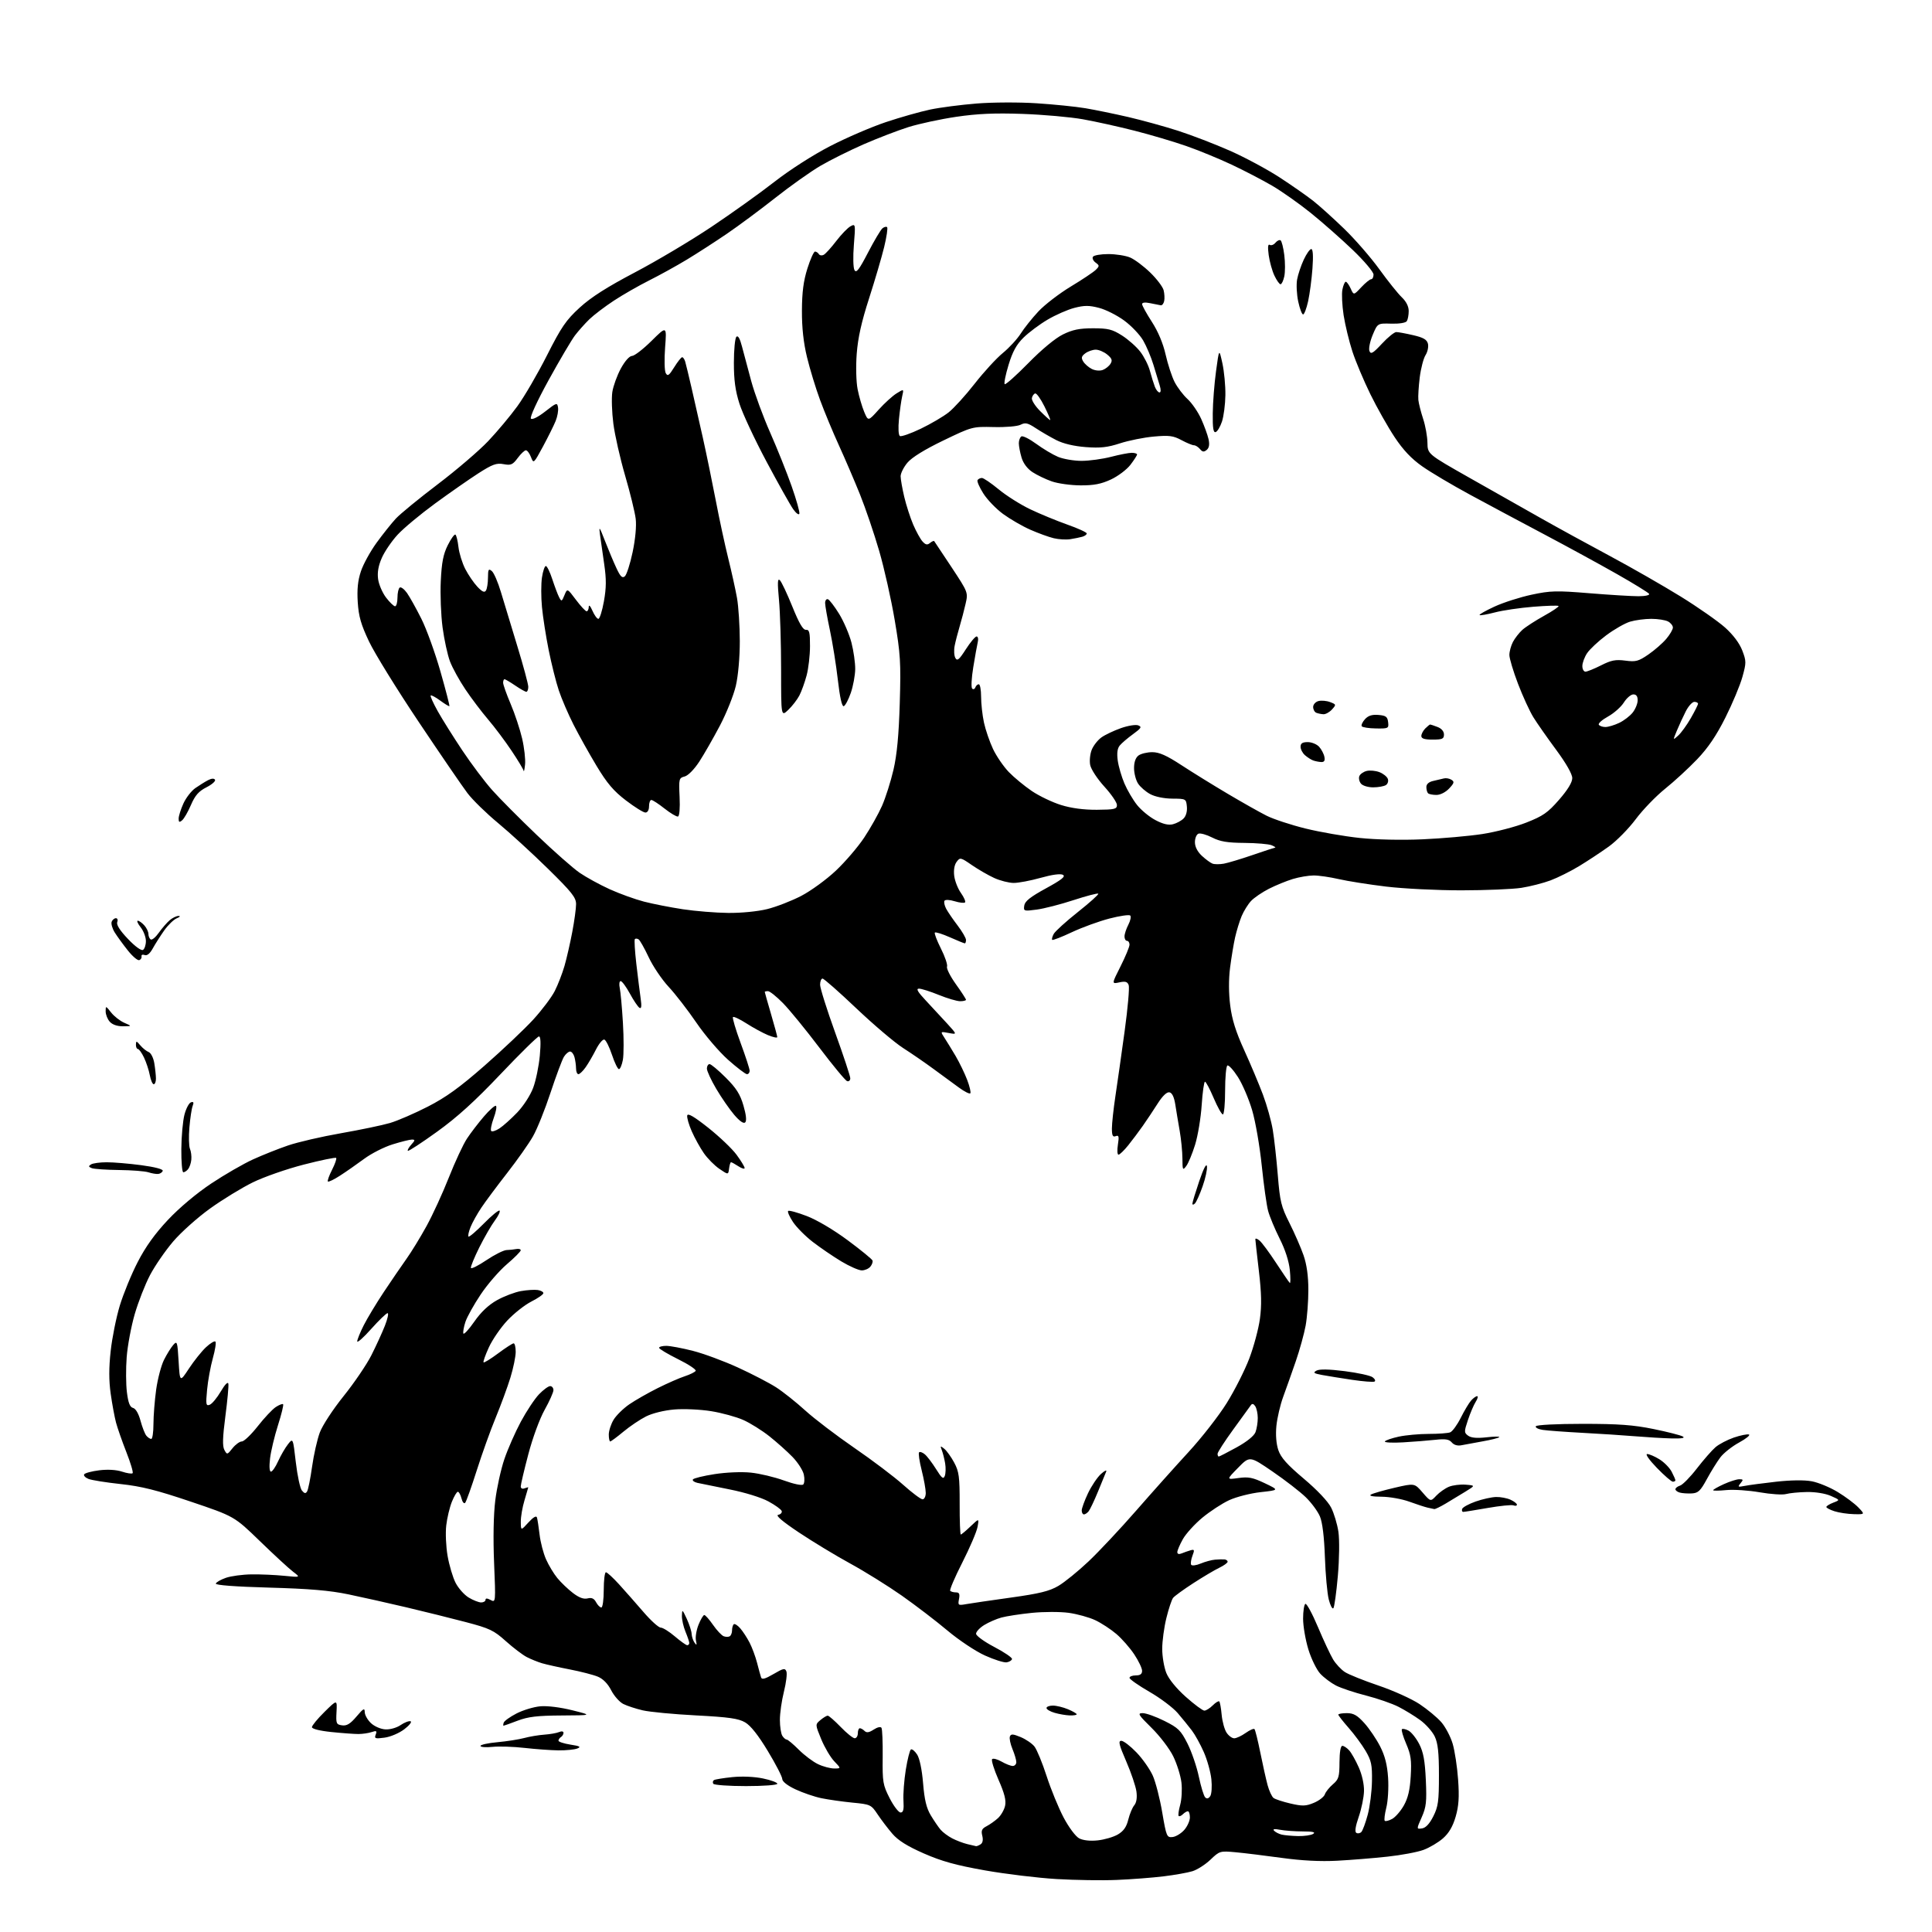 <?xml version="1.0" encoding="UTF-8" standalone="no"?>
<svg 
  version="1.1" 
  xmlns="http://www.w3.org/2000/svg" 
  xmlns:xlink="http://www.w3.org/1999/xlink" 
  xmlns:svg="http://www.w3.org/2000/svg"
  xmlns:rdf="http://www.w3.org/1999/02/22-rdf-syntax-ns#"
  xmlns:cc="http://creativecommons.org/ns#"
  xmlns:dc="http://purl.org/dc/elements/1.1/"
  viewBox="0 0 768 768"
  width="768"
  height="768"
>
<style>svg {background-color: white; }</style>"
<path stroke="none" fill="black" fill-rule="evenodd" d="M444.00,747.30C438.23,747.55 427.43,747.39 420.00,746.95C412.57,746.51 399.75,744.96 391.50,743.50C380.00,741.46 374.34,739.89 367.23,736.77C360.67,733.89 357.01,731.60 354.73,728.94C352.95,726.87 350.31,723.41 348.86,721.23C346.29,717.38 346.03,717.26 338.86,716.57C334.81,716.17 329.25,715.38 326.50,714.81C323.75,714.24 319.14,712.66 316.25,711.31C313.03,709.81 310.99,708.21 310.96,707.18C310.94,706.25 308.36,701.25 305.21,696.05C301.43,689.78 298.38,685.94 296.20,684.67C293.52,683.12 289.79,682.59 276.70,681.90C267.79,681.44 258.25,680.53 255.50,679.89C252.75,679.25 249.27,678.11 247.76,677.35C246.25,676.58 244.09,674.13 242.95,671.90C241.63,669.31 239.72,667.36 237.67,666.51C235.90,665.77 230.87,664.47 226.48,663.62C222.09,662.77 217.12,661.66 215.44,661.16C213.76,660.66 211.03,659.55 209.38,658.70C207.73,657.84 203.98,654.99 201.06,652.37C196.30,648.09 194.65,647.30 185.13,644.80C179.28,643.26 168.65,640.62 161.50,638.93C154.35,637.24 144.00,634.93 138.50,633.78C131.04,632.23 123.04,631.55 107.00,631.10C93.42,630.72 85.61,630.13 85.79,629.50C85.95,628.95 87.75,627.92 89.79,627.21C91.83,626.50 96.42,625.88 100.00,625.84C103.58,625.79 109.42,626.05 113.00,626.41C119.50,627.06 119.50,627.06 116.50,624.78C114.85,623.53 108.92,618.06 103.32,612.63C93.15,602.77 93.15,602.77 75.82,596.92C62.31,592.35 56.19,590.82 48.00,589.94C42.22,589.32 36.46,588.40 35.19,587.90C33.93,587.40 33.14,586.57 33.46,586.07C33.77,585.56 36.46,584.84 39.43,584.47C42.79,584.05 46.22,584.25 48.48,584.99C50.49,585.66 52.40,585.94 52.72,585.62C53.04,585.30 51.92,581.54 50.24,577.27C48.56,573.00 46.71,567.70 46.12,565.50C45.54,563.30 44.58,558.13 44.00,554.02C43.26,548.76 43.26,543.70 44.00,537.02C44.57,531.78 46.21,523.67 47.62,519.00C49.04,514.33 52.23,506.54 54.73,501.70C57.86,495.61 61.58,490.43 66.77,484.91C71.30,480.09 78.12,474.37 83.95,470.48C89.27,466.94 96.74,462.63 100.56,460.89C104.38,459.15 110.65,456.65 114.50,455.34C118.35,454.02 127.81,451.83 135.52,450.48C143.23,449.13 152.01,447.30 155.02,446.41C158.03,445.53 164.80,442.60 170.05,439.91C177.31,436.19 182.70,432.30 192.62,423.61C199.78,417.33 208.47,409.11 211.93,405.35C215.38,401.58 219.25,396.46 220.52,393.96C221.79,391.46 223.53,386.96 224.40,383.96C225.26,380.96 226.65,374.90 227.48,370.50C228.32,366.10 229.00,361.11 229.00,359.40C229.00,356.77 227.29,354.62 217.75,345.26C211.56,339.19 202.68,331.06 198.00,327.18C193.32,323.31 187.86,317.97 185.85,315.32C183.84,312.67 175.11,299.93 166.46,287.00C157.80,274.07 148.91,259.68 146.69,255.00C143.50,248.26 142.57,245.02 142.21,239.38C141.89,234.31 142.24,230.78 143.46,227.13C144.39,224.31 147.20,219.19 149.70,215.75C152.20,212.31 155.65,207.99 157.37,206.13C159.09,204.28 166.57,198.15 174.00,192.51C181.43,186.88 190.44,179.16 194.03,175.38C197.62,171.60 202.85,165.35 205.65,161.50C208.45,157.65 213.75,148.55 217.42,141.29C223.15,129.97 225.01,127.25 230.43,122.29C234.94,118.16 241.24,114.14 252.39,108.28C260.99,103.76 274.66,95.63 282.76,90.21C290.87,84.79 302.17,76.71 307.88,72.25C313.89,67.56 323.18,61.60 329.95,58.11C336.38,54.78 346.35,50.49 352.10,48.56C357.85,46.64 365.78,44.39 369.72,43.56C373.65,42.73 381.99,41.65 388.23,41.15C394.53,40.64 405.13,40.60 412.04,41.05C418.89,41.49 427.65,42.38 431.50,43.03C435.35,43.68 443.00,45.25 448.50,46.52C454.00,47.80 462.89,50.25 468.25,51.97C473.61,53.69 482.89,57.26 488.87,59.90C494.85,62.54 503.73,67.31 508.62,70.49C513.50,73.67 519.52,77.88 522.00,79.83C524.48,81.78 530.02,86.78 534.32,90.94C538.63,95.10 544.91,102.33 548.29,107.00C551.66,111.67 555.68,116.69 557.21,118.15C559.00,119.85 559.99,121.82 559.98,123.65C559.98,125.22 559.64,127.02 559.23,127.66C558.80,128.33 556.25,128.75 553.05,128.66C547.61,128.50 547.61,128.50 545.66,133.15C544.59,135.71 544.01,138.58 544.37,139.52C544.92,140.95 545.76,140.47 549.34,136.62C551.70,134.08 554.27,132.00 555.04,132.00C555.81,132.00 558.84,132.56 561.76,133.24C565.83,134.18 567.21,134.98 567.63,136.64C567.92,137.84 567.50,139.87 566.68,141.16C565.86,142.45 564.82,146.43 564.37,150.00C563.93,153.57 563.68,157.62 563.82,159.00C563.96,160.38 564.82,163.75 565.72,166.50C566.63,169.25 567.40,173.53 567.43,176.00C567.50,180.50 567.50,180.50 584.00,189.85C593.08,194.99 605.90,202.24 612.50,205.97C619.10,209.70 631.48,216.48 640.00,221.04C648.52,225.60 661.17,232.85 668.10,237.13C675.04,241.42 682.99,246.99 685.78,249.49C688.98,252.37 691.49,255.73 692.58,258.57C694.20,262.81 694.20,263.45 692.63,269.10C691.71,272.41 688.67,279.68 685.87,285.26C682.28,292.42 678.98,297.29 674.64,301.83C671.26,305.37 665.53,310.64 661.90,313.55C658.28,316.46 653.01,321.91 650.21,325.67C647.40,329.43 642.60,334.30 639.54,336.50C636.48,338.70 631.20,342.18 627.82,344.24C624.44,346.30 619.28,348.87 616.36,349.97C613.44,351.06 608.22,352.39 604.77,352.93C601.32,353.46 590.62,353.91 581.00,353.92C571.38,353.93 557.88,353.26 551.00,352.43C544.12,351.60 535.66,350.26 532.19,349.46C528.72,348.66 524.22,348.00 522.19,348.01C520.16,348.02 516.43,348.65 513.90,349.42C511.37,350.19 507.10,351.94 504.40,353.31C501.71,354.68 498.51,356.87 497.30,358.16C496.09,359.46 494.41,362.17 493.57,364.17C492.73,366.18 491.57,369.98 490.97,372.62C490.38,375.26 489.48,380.70 488.97,384.71C488.39,389.29 488.41,394.86 489.03,399.70C489.73,405.27 491.27,410.17 494.59,417.45C497.11,422.98 500.46,430.94 502.04,435.15C503.62,439.36 505.38,445.66 505.95,449.15C506.53,452.64 507.42,460.76 507.95,467.18C508.80,477.65 509.28,479.61 512.59,486.18C514.62,490.21 517.13,495.98 518.18,499.00C519.45,502.66 520.09,507.25 520.09,512.72C520.10,517.24 519.61,523.62 519.02,526.91C518.42,530.19 516.65,536.62 515.07,541.19C513.49,545.76 511.25,552.10 510.08,555.28C508.92,558.45 507.71,563.63 507.39,566.78C507.04,570.39 507.32,573.96 508.16,576.45C509.17,579.42 511.65,582.21 518.28,587.80C523.57,592.26 527.89,596.82 529.14,599.28C530.28,601.52 531.59,605.86 532.04,608.93C532.50,612.12 532.41,619.62 531.81,626.50C531.23,633.10 530.43,638.86 530.03,639.30C529.62,639.75 528.80,638.17 528.20,635.80C527.60,633.44 526.91,625.87 526.67,619.00C526.39,610.94 525.69,605.19 524.70,602.83C523.86,600.81 521.32,597.37 519.06,595.17C516.80,592.98 510.86,588.38 505.86,584.96C496.78,578.74 496.78,578.74 492.14,583.48C487.50,588.21 487.50,588.21 492.27,587.54C496.26,586.98 497.97,587.32 502.77,589.60C508.50,592.34 508.50,592.34 501.12,593.15C497.06,593.60 491.44,595.04 488.62,596.34C485.80,597.64 481.01,600.78 477.96,603.30C474.92,605.83 471.43,609.66 470.21,611.83C469.00,614.00 468.00,616.32 468.00,616.99C468.00,617.76 468.65,617.95 469.75,617.49C470.71,617.10 472.30,616.54 473.27,616.26C474.82,615.82 474.91,616.10 474.01,618.46C473.45,619.95 473.22,621.55 473.51,622.02C473.81,622.49 475.50,622.28 477.27,621.54C479.05,620.80 481.62,620.10 483.00,619.99C484.38,619.87 486.06,619.83 486.75,619.89C487.44,619.95 488.00,620.37 488.00,620.81C488.00,621.26 486.52,622.33 484.71,623.20C482.91,624.06 478.26,626.81 474.39,629.32C470.52,631.82 466.89,634.46 466.32,635.18C465.76,635.91 464.55,639.52 463.65,643.21C462.74,646.89 462.00,652.40 462.00,655.44C462.00,658.47 462.73,662.78 463.62,665.01C464.61,667.48 467.62,671.18 471.37,674.52C474.74,677.53 478.06,679.99 478.75,680.00C479.44,680.00 480.94,679.06 482.08,677.92C483.23,676.77 484.40,676.06 484.68,676.34C484.96,676.62 485.39,679.02 485.63,681.67C485.88,684.31 486.75,687.50 487.57,688.74C488.38,689.98 489.75,691.00 490.62,691.00C491.48,691.00 493.52,690.05 495.15,688.89C496.78,687.73 498.36,687.03 498.67,687.34C498.98,687.64 500.02,691.85 501.00,696.70C501.97,701.54 503.28,707.36 503.89,709.63C504.51,711.91 505.57,714.19 506.26,714.72C506.94,715.24 509.99,716.24 513.03,716.94C517.77,718.03 519.09,717.99 522.29,716.65C524.35,715.79 526.30,714.28 526.64,713.30C526.97,712.31 528.42,710.50 529.85,709.28C532.15,707.32 532.45,706.32 532.47,700.54C532.49,696.49 532.92,694.00 533.60,694.00C534.20,694.00 535.42,694.80 536.31,695.79C537.20,696.77 538.91,699.81 540.12,702.54C541.44,705.50 542.28,709.31 542.21,712.00C542.15,714.48 541.20,719.08 540.11,722.23C538.82,725.95 538.48,728.18 539.15,728.59C539.71,728.94 540.61,728.79 541.14,728.26C541.68,727.72 542.82,724.63 543.69,721.39C544.56,718.15 545.32,712.12 545.38,708.00C545.48,701.56 545.12,699.86 542.85,696.00C541.39,693.52 538.36,689.41 536.10,686.85C533.85,684.29 532.00,681.92 532.00,681.60C532.00,681.27 533.52,681.00 535.38,681.00C538.06,681.00 539.52,681.83 542.35,684.96C544.32,687.14 547.14,691.31 548.62,694.21C550.55,698.00 551.45,701.55 551.79,706.71C552.05,710.67 551.73,716.02 551.08,718.58C550.44,721.15 550.16,723.49 550.46,723.79C550.76,724.09 552.07,723.77 553.37,723.07C554.68,722.37 556.78,719.95 558.05,717.70C559.71,714.75 560.48,711.47 560.79,706.01C561.16,699.70 560.85,697.52 558.98,693.18C557.74,690.30 556.98,687.69 557.28,687.39C557.58,687.09 558.77,687.34 559.91,687.95C561.06,688.57 562.97,690.96 564.16,693.28C565.82,696.51 566.43,699.86 566.79,707.58C567.18,716.27 566.96,718.30 565.15,722.39C563.05,727.13 563.05,727.13 565.28,726.82C566.75,726.61 568.26,725.00 569.75,722.04C571.71,718.16 572.00,716.03 572.00,705.69C572.00,696.66 571.60,692.96 570.33,690.28C569.41,688.35 566.83,685.43 564.58,683.79C562.34,682.15 558.43,679.76 555.90,678.47C553.37,677.18 547.56,675.16 542.99,674.00C538.42,672.83 533.06,671.04 531.09,670.03C529.11,669.01 526.30,666.90 524.84,665.34C523.38,663.78 521.25,659.42 520.09,655.64C518.94,651.87 518.00,646.39 518.00,643.45C518.00,640.52 518.40,637.87 518.89,637.57C519.38,637.26 521.64,641.40 523.90,646.76C526.16,652.12 528.89,657.94 529.96,659.70C531.03,661.45 533.11,663.68 534.59,664.65C536.06,665.62 542.08,668.04 547.95,670.03C553.82,672.01 561.16,675.33 564.27,677.39C567.37,679.45 571.26,682.67 572.91,684.55C574.56,686.43 576.60,690.30 577.45,693.13C578.29,695.97 579.27,702.41 579.62,707.44C580.12,714.44 579.88,717.89 578.64,722.18C577.51,726.07 575.96,728.70 573.61,730.77C571.74,732.41 568.25,734.48 565.86,735.36C563.46,736.25 557.00,737.46 551.50,738.05C546.00,738.65 537.00,739.38 531.50,739.67C524.87,740.02 517.46,739.64 509.50,738.54C502.90,737.63 494.66,736.62 491.19,736.30C485.00,735.73 484.80,735.79 481.19,739.24C479.16,741.18 475.93,743.25 474.00,743.84C472.07,744.43 466.90,745.35 462.50,745.88C458.10,746.42 449.77,747.06 444.00,747.30zM388.00,733.88C388.27,733.93 389.09,733.60 389.81,733.14C390.64,732.61 390.88,731.38 390.47,729.74C389.96,727.69 390.30,726.92 392.16,725.96C393.45,725.29 395.49,723.85 396.70,722.75C397.91,721.65 399.19,719.43 399.54,717.82C400.01,715.68 399.30,712.88 396.91,707.46C395.12,703.37 393.98,699.69 394.39,699.28C394.80,698.87 396.49,699.32 398.15,700.27C399.80,701.22 401.80,702.00 402.58,702.00C403.36,702.00 404.00,701.31 404.00,700.47C404.00,699.63 403.31,697.29 402.47,695.27C401.63,693.25 401.17,691.01 401.45,690.28C401.86,689.20 402.66,689.25 405.73,690.52C407.80,691.38 410.28,693.07 411.23,694.29C412.18,695.51 414.35,700.77 416.04,706.00C417.73,711.23 420.77,718.64 422.80,722.49C424.91,726.47 427.58,730.04 429.00,730.78C430.55,731.59 433.34,731.90 436.35,731.58C439.01,731.30 442.61,730.25 444.35,729.24C446.62,727.91 447.78,726.28 448.50,723.35C449.05,721.12 450.12,718.55 450.88,717.64C451.77,716.57 452.08,714.61 451.75,712.16C451.47,710.07 449.64,704.67 447.69,700.17C444.80,693.51 444.45,692.00 445.75,692.00C446.63,692.00 449.34,694.09 451.79,696.64C454.24,699.19 457.15,703.36 458.27,705.89C459.39,708.42 461.08,714.99 462.01,720.50C463.64,730.04 463.83,730.49 466.11,730.25C467.42,730.11 469.51,728.84 470.75,727.44C471.99,726.04 473.00,723.79 473.00,722.44C473.00,721.10 472.64,720.00 472.20,720.00C471.76,720.00 470.87,720.53 470.22,721.18C469.57,721.83 468.81,722.15 468.54,721.88C468.27,721.61 468.54,719.62 469.14,717.46C469.74,715.30 469.96,711.30 469.64,708.58C469.31,705.85 467.85,701.16 466.38,698.16C464.91,695.15 461.03,690.06 457.76,686.85C452.46,681.62 452.08,681.00 454.25,681.00C455.59,681.00 459.47,682.39 462.87,684.09C468.39,686.85 469.39,687.84 472.05,693.09C473.69,696.34 475.71,702.25 476.55,706.23C477.39,710.21 478.52,713.92 479.08,714.48C479.75,715.15 480.41,714.99 481.09,713.99C481.64,713.17 481.84,710.14 481.54,707.26C481.23,704.38 479.88,699.52 478.52,696.46C477.17,693.40 475.04,689.54 473.78,687.89C472.53,686.24 470.00,683.14 468.17,680.99C466.34,678.84 461.28,675.03 456.92,672.52C452.56,670.00 449.00,667.51 449.00,666.97C449.00,666.44 450.12,666.00 451.50,666.00C453.26,666.00 454.00,665.46 454.00,664.17C454.00,663.17 452.61,660.24 450.90,657.67C449.20,655.09 446.00,651.44 443.79,649.55C441.58,647.66 437.79,645.18 435.36,644.04C432.93,642.90 428.18,641.59 424.80,641.12C421.42,640.66 414.84,640.67 410.18,641.14C405.52,641.61 400.09,642.45 398.10,642.99C396.12,643.53 393.04,644.87 391.25,645.97C389.46,647.07 388.00,648.63 388.00,649.44C388.00,650.24 391.26,652.61 395.25,654.70C399.24,656.79 402.41,658.95 402.29,659.50C402.17,660.05 401.21,660.64 400.14,660.81C399.08,660.97 395.18,659.74 391.49,658.07C387.76,656.38 381.15,651.97 376.64,648.18C372.16,644.41 364.00,638.17 358.50,634.30C353.00,630.44 343.77,624.69 338.00,621.54C332.23,618.39 323.02,612.81 317.55,609.16C310.98,604.77 308.19,602.39 309.35,602.17C310.32,601.98 310.94,601.31 310.74,600.67C310.54,600.02 308.15,598.29 305.43,596.82C302.57,595.27 296.08,593.26 290.00,592.06C284.22,590.91 278.47,589.74 277.21,589.46C275.95,589.17 275.15,588.56 275.44,588.10C275.73,587.63 279.60,586.68 284.04,585.99C288.69,585.27 294.81,585.01 298.46,585.39C301.95,585.74 307.87,587.15 311.61,588.51C315.59,589.95 318.79,590.61 319.31,590.09C319.80,589.60 319.90,587.83 319.53,586.15C319.16,584.47 317.14,581.32 315.03,579.15C312.93,576.98 308.80,573.29 305.85,570.95C302.91,568.62 298.23,565.69 295.46,564.46C292.69,563.22 286.94,561.65 282.68,560.96C278.40,560.27 271.86,559.97 268.06,560.29C264.03,560.63 259.38,561.77 256.84,563.04C254.45,564.24 250.39,566.97 247.82,569.11C245.25,571.25 242.88,573.00 242.57,573.00C242.26,573.00 242.00,571.76 242.00,570.25C242.01,568.74 242.87,566.08 243.93,564.35C244.98,562.62 247.80,559.86 250.17,558.23C252.55,556.60 257.65,553.69 261.50,551.77C265.35,549.85 270.18,547.73 272.24,547.07C274.29,546.40 276.23,545.44 276.54,544.94C276.84,544.44 273.70,542.35 269.55,540.30C265.40,538.24 262.00,536.21 262.00,535.78C262.00,535.35 263.28,535.00 264.84,535.00C266.40,535.00 271.18,535.90 275.46,536.99C279.75,538.09 287.81,541.07 293.37,543.62C298.94,546.17 305.75,549.71 308.50,551.47C311.25,553.24 316.48,557.39 320.11,560.70C323.75,564.01 332.53,570.69 339.61,575.56C346.70,580.42 355.42,587.01 358.99,590.20C362.55,593.39 366.04,596.00 366.74,596.00C367.43,596.00 368.00,594.85 368.00,593.46C368.00,592.06 367.27,587.99 366.37,584.42C365.47,580.85 365.01,577.66 365.35,577.32C365.68,576.99 366.71,577.34 367.63,578.11C368.55,578.87 370.56,581.52 372.10,583.98C374.38,587.65 375.01,588.14 375.57,586.69C375.94,585.71 376.01,583.47 375.71,581.71C375.41,579.94 374.82,577.60 374.40,576.50C373.70,574.69 373.79,574.64 375.39,575.93C376.35,576.72 378.13,579.20 379.32,581.43C381.22,584.98 381.50,587.05 381.48,597.75C381.46,604.49 381.67,610.00 381.93,610.00C382.19,610.00 383.94,608.54 385.81,606.75C389.22,603.50 389.22,603.50 388.58,607.00C388.23,608.92 385.50,615.29 382.53,621.14C379.55,626.99 377.39,632.05 377.72,632.39C378.06,632.73 379.10,633.00 380.03,633.00C381.32,633.00 381.60,633.63 381.22,635.63C380.74,638.15 380.87,638.24 384.11,637.66C385.97,637.33 393.96,636.16 401.86,635.06C413.21,633.48 417.17,632.51 420.72,630.42C423.19,628.97 428.61,624.57 432.76,620.64C436.90,616.72 445.40,607.65 451.64,600.50C457.88,593.35 467.24,582.88 472.44,577.23C477.64,571.59 484.49,562.81 487.65,557.73C490.81,552.66 494.85,544.67 496.62,540.00C498.39,535.33 500.29,528.26 500.83,524.29C501.57,518.96 501.46,514.00 500.43,505.29C499.67,498.81 499.03,493.11 499.02,492.63C499.01,492.15 499.75,492.37 500.67,493.13C501.59,493.88 504.55,497.87 507.24,501.99C509.94,506.11 512.40,509.71 512.71,509.99C513.02,510.27 513.03,507.98 512.73,504.90C512.38,501.36 510.89,496.74 508.68,492.37C506.77,488.56 504.70,483.60 504.10,481.36C503.49,479.12 502.36,471.03 501.57,463.39C500.79,455.75 499.08,445.85 497.76,441.38C496.45,436.91 493.90,430.95 492.09,428.13C490.28,425.31 488.39,423.26 487.90,423.56C487.40,423.87 487.00,428.37 487.00,433.56C487.00,438.75 486.60,443.00 486.11,443.00C485.62,443.00 483.98,440.07 482.46,436.50C480.94,432.92 479.39,430.00 479.00,430.00C478.62,430.00 478.03,434.17 477.69,439.26C477.36,444.35 476.18,451.44 475.08,455.02C473.97,458.60 472.39,462.42 471.56,463.51C470.16,465.37 470.06,465.16 470.03,460.50C470.01,457.75 469.52,452.80 468.94,449.50C468.36,446.20 467.57,441.48 467.19,439.01C466.72,436.05 465.93,434.42 464.86,434.21C463.83,434.01 462.12,435.65 460.18,438.70C458.50,441.34 455.86,445.30 454.31,447.51C452.77,449.71 450.15,453.20 448.50,455.26C446.85,457.32 445.10,459.00 444.62,459.00C444.14,459.00 444.03,457.21 444.38,455.03C444.90,451.74 444.75,451.16 443.51,451.64C442.34,452.09 442.00,451.41 442.00,448.60C442.00,446.61 442.63,440.82 443.39,435.74C444.16,430.66 445.81,419.04 447.06,409.91C448.31,400.79 449.04,392.54 448.67,391.58C448.15,390.22 447.33,389.99 444.94,390.51C441.88,391.18 441.88,391.18 445.44,384.12C447.40,380.23 449.00,376.36 449.00,375.52C449.00,374.69 448.55,374.00 448.00,374.00C447.45,374.00 447.00,373.21 447.01,372.25C447.01,371.29 447.70,369.19 448.54,367.58C449.37,365.97 449.71,364.33 449.28,363.93C448.85,363.53 445.12,364.07 441.00,365.14C436.88,366.21 430.17,368.65 426.10,370.56C422.04,372.48 418.51,373.84 418.27,373.61C418.03,373.37 418.30,372.31 418.86,371.27C419.42,370.22 423.74,366.30 428.47,362.55C433.20,358.80 436.85,355.52 436.58,355.25C436.32,354.98 431.88,356.14 426.73,357.82C421.58,359.51 414.99,361.20 412.09,361.58C406.99,362.26 406.83,362.21 407.16,359.97C407.41,358.25 409.59,356.52 415.78,353.14C422.05,349.71 423.69,348.40 422.53,347.76C421.57,347.22 418.24,347.67 413.68,348.95C409.66,350.08 404.83,350.99 402.94,350.98C401.05,350.97 397.59,350.09 395.25,349.03C392.92,347.97 388.91,345.66 386.35,343.90C381.85,340.80 381.65,340.76 380.27,342.60C379.38,343.79 379.03,345.89 379.32,348.20C379.58,350.24 380.79,353.30 382.01,355.01C383.22,356.72 383.94,358.39 383.61,358.73C383.27,359.06 381.42,358.85 379.50,358.26C377.52,357.65 375.77,357.57 375.45,358.07C375.15,358.56 375.45,359.98 376.11,361.23C376.77,362.48 378.82,365.48 380.66,367.89C382.50,370.31 384.00,372.90 384.00,373.64C384.00,374.39 383.79,375.00 383.53,375.00C383.27,375.00 380.60,373.92 377.61,372.59C374.61,371.26 371.92,370.42 371.62,370.71C371.33,371.00 372.42,373.86 374.03,377.07C375.65,380.27 376.74,383.50 376.46,384.25C376.17,384.99 377.76,388.13 379.97,391.22C382.19,394.31 384.00,397.11 384.00,397.42C384.00,397.74 382.95,398.00 381.67,398.00C380.39,398.00 376.58,396.87 373.19,395.50C369.81,394.12 366.26,393.00 365.31,393.00C364.05,393.00 364.80,394.30 368.05,397.75C370.51,400.36 374.31,404.47 376.51,406.88C380.50,411.26 380.50,411.26 377.14,410.63C373.77,410.00 373.77,410.00 375.44,412.55C376.35,413.94 378.35,417.21 379.88,419.79C381.40,422.38 383.47,426.65 384.47,429.27C385.47,431.90 386.03,434.30 385.71,434.62C385.39,434.94 383.37,433.92 381.22,432.35C379.07,430.78 374.56,427.48 371.19,425.00C367.83,422.52 362.32,418.73 358.96,416.58C355.60,414.42 347.25,407.33 340.40,400.83C333.55,394.32 327.51,389.00 326.98,389.00C326.44,389.00 326.00,390.10 326.00,391.44C326.00,392.79 328.70,401.36 332.00,410.50C335.30,419.64 338.00,427.80 338.00,428.64C338.00,429.48 337.44,429.99 336.75,429.77C336.06,429.56 331.09,423.56 325.70,416.44C320.31,409.32 313.81,401.36 311.24,398.75C308.67,396.14 306.00,394.00 305.29,394.00C304.58,394.00 304.00,394.14 304.00,394.30C304.00,394.47 305.12,398.40 306.48,403.05C307.84,407.70 308.97,411.84 308.98,412.26C308.99,412.68 307.32,412.32 305.26,411.47C303.21,410.61 299.36,408.52 296.72,406.82C294.08,405.13 291.67,403.99 291.37,404.30C291.06,404.61 292.43,409.23 294.40,414.58C296.38,419.93 298.00,424.91 298.00,425.65C298.00,426.39 297.52,427.00 296.93,427.00C296.34,427.00 292.95,424.41 289.39,421.25C285.84,418.09 280.17,411.45 276.80,406.50C273.42,401.55 268.47,395.14 265.78,392.26C263.10,389.38 259.53,384.09 257.86,380.51C256.18,376.93 254.37,373.73 253.84,373.40C253.30,373.07 252.64,373.02 252.37,373.30C252.09,373.57 252.36,378.01 252.95,383.15C253.55,388.29 254.32,394.48 254.67,396.90C255.12,400.00 254.98,401.10 254.20,400.62C253.59,400.25 251.87,397.70 250.39,394.97C248.90,392.24 247.25,390.00 246.72,390.00C246.20,390.00 246.04,391.24 246.36,392.75C246.69,394.26 247.26,400.48 247.62,406.58C247.99,412.67 247.98,419.31 247.60,421.33C247.22,423.35 246.52,425.00 246.04,425.00C245.56,425.00 244.31,422.44 243.27,419.31C242.23,416.18 240.86,413.45 240.24,413.25C239.62,413.04 238.12,414.81 236.92,417.18C235.72,419.56 233.87,422.74 232.80,424.25C231.74,425.76 230.44,427.00 229.93,427.00C229.42,427.00 228.99,425.99 228.99,424.75C228.98,423.51 228.70,421.49 228.37,420.25C228.04,419.01 227.25,418.00 226.62,418.00C226.00,418.00 224.89,418.94 224.17,420.09C223.46,421.24 221.06,427.66 218.85,434.34C216.65,441.03 213.50,448.86 211.85,451.74C210.21,454.63 205.61,461.15 201.64,466.24C197.67,471.33 193.05,477.52 191.39,480.00C189.72,482.48 187.77,485.98 187.05,487.78C186.32,489.59 185.95,491.29 186.23,491.56C186.50,491.84 189.26,489.49 192.35,486.35C195.44,483.21 198.25,480.91 198.59,481.25C198.92,481.59 198.08,483.36 196.71,485.18C195.34,487.01 192.57,491.80 190.55,495.83C188.54,499.87 187.03,503.55 187.19,504.03C187.36,504.50 190.13,503.11 193.35,500.94C196.57,498.77 200.17,496.97 201.35,496.92C202.53,496.88 204.29,496.70 205.25,496.51C206.21,496.33 207.00,496.55 207.00,497.01C207.00,497.47 204.52,499.97 201.48,502.56C198.44,505.16 193.76,510.56 191.08,514.58C188.39,518.59 185.67,523.48 185.02,525.45C184.37,527.41 184.00,529.49 184.19,530.07C184.38,530.65 186.33,528.55 188.52,525.40C191.19,521.56 194.17,518.75 197.57,516.84C200.37,515.28 204.64,513.66 207.07,513.23C209.51,512.80 212.51,512.61 213.75,512.80C214.99,512.98 216.00,513.55 216.00,514.05C216.00,514.56 213.85,516.05 211.23,517.38C208.61,518.71 204.30,522.11 201.66,524.93C199.02,527.75 195.72,532.55 194.33,535.60C192.93,538.64 191.99,541.32 192.22,541.56C192.46,541.79 195.06,540.19 198.01,537.99C200.95,535.80 203.73,534.00 204.18,534.00C204.63,534.00 205.00,535.53 205.00,537.39C205.00,539.26 204.05,543.87 202.89,547.64C201.73,551.42 199.10,558.55 197.06,563.50C195.01,568.45 191.62,577.90 189.52,584.50C187.42,591.10 185.35,596.90 184.91,597.39C184.47,597.89 183.81,597.10 183.45,595.64C183.08,594.19 182.43,593.00 182.00,593.00C181.57,593.00 180.50,594.80 179.62,597.00C178.74,599.20 177.73,603.42 177.39,606.38C177.04,609.34 177.28,614.81 177.93,618.53C178.58,622.25 180.00,627.05 181.10,629.19C182.19,631.33 184.53,633.96 186.29,635.04C188.06,636.11 190.29,636.99 191.25,637.00C192.21,637.00 193.00,636.53 193.00,635.96C193.00,635.27 193.67,635.29 195.03,636.02C197.05,637.10 197.06,636.98 196.41,621.30C196.00,611.50 196.18,602.06 196.88,596.43C197.49,591.44 199.12,584.07 200.49,580.04C201.85,576.02 204.81,569.30 207.06,565.11C209.31,560.93 212.55,556.04 214.27,554.25C215.99,552.46 217.98,551.00 218.70,551.00C219.41,551.00 220.00,551.71 220.00,552.59C220.00,553.46 218.43,556.98 216.51,560.42C214.52,563.98 211.73,571.56 210.02,578.08C208.36,584.36 207.01,590.11 207.01,590.86C207.00,591.65 207.62,591.98 208.50,591.64C209.32,591.32 210.00,591.16 209.99,591.28C209.98,591.40 209.31,593.71 208.49,596.41C207.67,599.11 207.01,602.93 207.03,604.91C207.06,608.50 207.06,608.50 210.05,605.21C211.95,603.12 213.18,602.40 213.44,603.21C213.66,603.92 214.13,606.98 214.49,610.00C214.84,613.02 215.99,617.45 217.05,619.83C218.10,622.21 220.13,625.59 221.57,627.33C223.00,629.07 225.78,631.73 227.74,633.23C230.18,635.10 232.02,635.78 233.57,635.39C235.21,634.98 236.14,635.40 236.95,636.91C237.57,638.06 238.50,639.00 239.04,639.00C239.57,639.00 240.00,635.85 240.00,632.00C240.00,628.15 240.39,625.00 240.86,625.00C241.34,625.00 243.70,627.17 246.11,629.82C248.53,632.48 252.89,637.43 255.81,640.82C258.73,644.22 261.81,647.00 262.65,647.00C263.49,647.00 266.02,648.58 268.27,650.50C270.52,652.42 272.73,654.00 273.18,654.00C273.63,654.00 274.00,653.60 274.00,653.12C274.00,652.64 273.32,650.63 272.50,648.65C271.68,646.68 271.03,643.81 271.07,642.28C271.14,639.64 271.24,639.71 273.00,643.50C274.02,645.70 274.89,648.40 274.94,649.50C274.99,650.60 275.51,652.17 276.10,653.00C276.95,654.19 277.06,654.01 276.65,652.12C276.36,650.81 276.82,648.00 277.67,645.87C278.52,643.74 279.56,642.00 279.97,642.00C280.39,642.00 281.95,643.77 283.45,645.93C284.94,648.08 286.85,650.11 287.67,650.43C288.50,650.75 289.59,650.75 290.09,650.44C290.59,650.13 291.00,649.08 291.00,648.11C291.00,647.13 291.29,646.04 291.65,645.68C292.01,645.33 293.17,646.04 294.25,647.27C295.32,648.50 297.00,651.08 297.99,653.01C298.98,654.93 300.31,658.53 300.95,661.01C301.58,663.48 302.30,666.08 302.54,666.80C302.86,667.76 304.17,667.40 307.48,665.46C311.42,663.15 312.07,663.02 312.61,664.43C312.95,665.32 312.50,668.94 311.62,672.48C310.73,676.02 310.01,681.07 310.02,683.71C310.02,686.34 310.46,689.17 310.98,690.00C311.50,690.83 312.28,691.50 312.71,691.50C313.15,691.50 315.31,693.31 317.53,695.53C319.75,697.75 323.19,700.34 325.18,701.28C327.17,702.23 330.06,703.00 331.59,703.00C334.37,703.00 334.37,703.00 331.63,700.14C330.12,698.56 327.80,694.62 326.46,691.39C324.04,685.50 324.04,685.50 326.13,683.75C327.28,682.79 328.59,682.00 329.03,682.00C329.48,682.00 331.79,684.02 334.17,686.48C336.55,688.95 339.06,690.97 339.75,690.98C340.44,690.99 341.00,690.10 341.00,689.00C341.00,687.90 341.36,687.00 341.80,687.00C342.24,687.00 343.09,687.49 343.69,688.09C344.48,688.88 345.48,688.73 347.30,687.54C348.76,686.58 350.06,686.29 350.40,686.84C350.73,687.37 350.94,692.60 350.88,698.48C350.77,708.41 350.97,709.56 353.66,714.83C355.26,717.95 357.21,720.50 358.00,720.50C359.08,720.50 359.36,719.35 359.14,715.76C358.98,713.16 359.40,707.63 360.07,703.48C360.74,699.34 361.65,695.72 362.10,695.44C362.55,695.16 363.65,696.06 364.56,697.44C365.56,698.98 366.48,703.39 366.94,708.84C367.48,715.44 368.27,718.74 370.00,721.62C371.28,723.75 373.04,726.33 373.91,727.35C374.78,728.37 376.85,729.91 378.50,730.77C380.15,731.63 382.85,732.66 384.50,733.06C386.15,733.47 387.73,733.83 388.00,733.88zM516.00,729.87C518.48,729.92 521.17,729.53 522.00,729.00C523.07,728.31 521.88,728.03 517.88,728.02C514.78,728.01 510.73,727.72 508.88,727.37C506.56,726.93 505.81,727.06 506.50,727.77C507.05,728.34 508.40,729.02 509.50,729.29C510.60,729.55 513.52,729.81 516.00,729.87zM296.56,710.00C289.72,710.00 283.86,709.58 283.54,709.07C283.23,708.56 283.35,707.90 283.82,707.61C284.28,707.33 287.57,706.79 291.11,706.43C294.94,706.04 299.89,706.25 303.28,706.96C306.43,707.61 309.00,708.56 309.00,709.07C309.00,709.59 303.55,710.00 296.56,710.00zM222.00,695.80C218.97,695.76 212.90,695.32 208.50,694.82C204.10,694.32 198.36,694.14 195.75,694.41C193.14,694.68 191.00,694.51 191.00,694.03C191.00,693.55 194.04,692.88 197.75,692.55C201.46,692.21 206.25,691.46 208.38,690.89C210.52,690.31 214.12,689.71 216.38,689.55C218.65,689.39 221.29,688.93 222.25,688.52C223.27,688.09 224.00,688.22 224.00,688.83C224.00,689.41 223.55,690.16 223.00,690.50C222.45,690.84 222.00,691.49 222.00,691.95C222.00,692.40 224.14,693.10 226.75,693.51C230.52,694.09 231.09,694.41 229.50,695.05C228.40,695.50 225.03,695.83 222.00,695.80zM152.87,690.74C149.14,691.24 148.74,691.11 149.35,689.53C149.92,688.05 149.66,687.88 147.76,688.52C146.52,688.94 144.15,689.29 142.50,689.30C140.85,689.30 136.01,688.95 131.75,688.51C127.08,688.03 124.00,687.25 124.00,686.57C124.00,685.94 126.26,683.20 129.02,680.48C134.03,675.55 134.03,675.55 133.77,680.52C133.52,685.15 133.68,685.52 135.98,685.85C137.85,686.11 139.25,685.26 141.71,682.35C144.45,679.12 144.97,678.83 144.99,680.58C144.99,681.72 146.11,683.69 147.46,684.97C148.86,686.28 151.35,687.36 153.21,687.46C155.07,687.56 157.71,686.81 159.26,685.74C160.79,684.70 162.55,684.02 163.20,684.23C163.84,684.45 162.72,685.87 160.72,687.40C158.68,688.95 155.22,690.43 152.87,690.74zM200.17,686.00C199.98,686.00 200.02,685.45 200.24,684.77C200.47,684.09 202.77,682.45 205.35,681.12C207.94,679.79 212.18,678.51 214.78,678.28C217.56,678.03 222.79,678.68 227.50,679.86C235.50,681.86 235.50,681.86 223.26,681.93C213.57,681.98 209.93,682.42 205.76,684.00C202.87,685.10 200.35,686.00 200.17,686.00zM425.25,681.91C423.74,681.86 421.04,681.40 419.25,680.88C417.46,680.37 416.00,679.51 416.00,678.97C416.00,678.44 417.14,678.00 418.53,678.00C419.92,678.00 422.62,678.65 424.53,679.45C426.44,680.25 428.00,681.15 428.00,681.45C428.00,681.75 426.76,681.96 425.25,681.91zM430.88,602.00C430.39,602.00 430.00,601.30 430.00,600.44C430.00,599.58 431.12,596.51 432.48,593.63C433.85,590.74 436.17,587.28 437.64,585.94C439.12,584.60 440.05,584.17 439.72,585.00C439.38,585.83 437.91,589.42 436.44,593.00C434.97,596.58 433.31,600.06 432.76,600.75C432.21,601.44 431.36,602.00 430.88,602.00zM736.94,601.90C734.50,601.84 731.04,601.33 729.25,600.75C727.46,600.18 726.00,599.41 726.00,599.05C726.00,598.68 727.24,597.91 728.75,597.33C731.50,596.28 731.50,596.28 727.78,594.64C725.60,593.68 721.68,593.04 718.28,593.10C715.10,593.15 711.38,593.52 710.00,593.90C708.62,594.29 703.90,593.98 699.50,593.21C695.10,592.44 689.14,592.05 686.25,592.33C683.36,592.62 681.00,592.64 681.00,592.38C681.00,592.12 682.91,591.03 685.25,589.97C687.59,588.91 690.34,588.03 691.37,588.02C692.99,588.00 693.06,588.22 691.89,589.63C690.68,591.09 690.85,591.20 693.52,590.67C695.16,590.34 700.77,589.60 706.00,589.01C711.93,588.35 717.28,588.28 720.23,588.84C722.84,589.33 727.47,591.25 730.52,593.10C733.57,594.95 737.27,597.71 738.72,599.23C741.37,602.00 741.37,602.00 736.94,601.90zM581.67,601.00C581.21,601.00 581.01,600.47 581.23,599.82C581.45,599.16 583.85,597.85 586.56,596.89C589.28,595.94 592.94,595.12 594.70,595.08C596.46,595.03 599.05,595.52 600.45,596.16C601.85,596.80 603.00,597.68 603.00,598.13C603.00,598.57 602.38,598.70 601.63,598.41C600.88,598.12 596.27,598.59 591.38,599.44C586.50,600.29 582.12,601.00 581.67,601.00zM570.15,599.88C569.79,599.82 568.60,599.56 567.50,599.31C566.40,599.06 563.12,597.99 560.21,596.93C557.30,595.87 552.35,594.99 549.21,594.97C545.56,594.95 544.04,594.63 545.00,594.09C545.83,593.62 550.05,592.41 554.39,591.40C562.29,589.57 562.29,589.57 565.48,593.27C568.68,596.97 568.68,596.97 570.94,594.56C572.18,593.24 574.45,591.64 575.97,591.01C577.50,590.38 580.49,590.01 582.62,590.18C586.50,590.50 586.50,590.50 582.50,592.96C580.30,594.32 576.77,596.46 574.65,597.71C572.53,598.97 570.50,599.95 570.15,599.88zM122.08,592.86C122.50,592.19 123.39,587.78 124.05,583.07C124.71,578.35 126.09,572.23 127.12,569.46C128.16,566.65 132.34,560.26 136.60,554.96C140.78,549.76 145.75,542.45 147.63,538.73C149.51,535.01 151.93,529.72 153.01,526.98C154.09,524.24 154.56,522.00 154.07,522.00C153.57,522.00 150.65,524.81 147.58,528.25C144.52,531.69 142.01,533.92 142.00,533.22C142.00,532.51 143.17,529.62 144.60,526.80C146.03,523.98 149.62,518.03 152.57,513.59C155.53,509.14 159.56,503.25 161.52,500.50C163.49,497.75 167.10,491.85 169.55,487.39C172.00,482.94 176.00,474.22 178.44,468.03C180.89,461.84 184.11,454.91 185.61,452.64C187.11,450.36 190.15,446.39 192.37,443.81C194.58,441.23 196.73,439.33 197.14,439.59C197.55,439.84 197.15,442.05 196.24,444.49C195.34,446.93 194.90,449.23 195.27,449.60C195.64,449.97 197.12,449.49 198.57,448.54C200.02,447.59 203.18,444.76 205.60,442.24C208.07,439.66 210.84,435.38 211.94,432.43C213.02,429.55 214.21,423.78 214.59,419.60C215.04,414.57 214.92,412.00 214.24,412.00C213.67,412.00 206.82,418.72 199.02,426.94C188.78,437.74 181.76,444.11 173.71,449.90C167.59,454.31 162.38,457.71 162.13,457.46C161.88,457.22 162.50,456.11 163.49,455.01C165.05,453.29 165.08,453.00 163.74,453.00C162.88,453.00 159.42,453.86 156.05,454.91C152.69,455.95 147.58,458.55 144.72,460.68C141.85,462.80 137.55,465.80 135.16,467.34C132.77,468.89 130.60,469.93 130.34,469.67C130.08,469.41 130.82,467.31 132.00,465.00C133.18,462.69 133.91,460.57 133.62,460.29C133.34,460.01 127.57,461.19 120.81,462.93C114.04,464.66 104.90,467.85 100.50,470.01C96.10,472.17 88.45,476.85 83.50,480.41C78.55,483.96 71.95,489.86 68.83,493.52C65.71,497.18 61.57,503.19 59.63,506.88C57.70,510.56 54.96,517.55 53.55,522.41C52.14,527.27 50.71,534.95 50.36,539.46C50.01,543.98 50.05,550.28 50.45,553.46C50.98,557.69 51.63,559.35 52.90,559.68C53.95,559.96 55.10,561.94 55.86,564.78C56.55,567.33 57.59,570.00 58.18,570.71C58.76,571.42 59.64,572.00 60.12,572.00C60.61,572.00 61.00,569.33 61.00,566.07C61.00,562.81 61.49,556.65 62.08,552.37C62.68,548.10 64.08,542.78 65.20,540.55C66.32,538.32 67.97,535.66 68.87,534.64C70.40,532.89 70.53,533.28 71.00,541.14C71.50,549.50 71.50,549.50 75.12,544.00C77.11,540.98 80.14,537.18 81.86,535.57C83.58,533.96 85.27,532.94 85.63,533.30C85.99,533.65 85.53,536.62 84.61,539.90C83.69,543.17 82.66,548.82 82.32,552.45C81.77,558.35 81.88,558.98 83.38,558.41C84.30,558.05 86.27,555.68 87.76,553.14C89.42,550.31 90.59,549.12 90.78,550.07C90.94,550.93 90.41,556.74 89.59,562.98C88.50,571.32 88.39,574.86 89.19,576.36C90.25,578.34 90.33,578.33 92.43,575.69C93.61,574.21 95.28,573.00 96.14,573.00C97.00,573.00 99.84,570.28 102.45,566.96C105.06,563.63 108.29,560.20 109.63,559.32C110.97,558.45 112.28,557.94 112.54,558.20C112.80,558.47 111.88,562.24 110.49,566.59C109.11,570.94 107.69,576.86 107.35,579.75C106.97,582.96 107.11,585.00 107.71,585.00C108.25,585.00 109.54,583.14 110.56,580.86C111.59,578.59 113.34,575.57 114.45,574.15C116.47,571.58 116.47,571.58 117.59,581.27C118.21,586.59 119.30,591.66 120.02,592.52C121.01,593.72 121.51,593.80 122.08,592.86zM672.50,593.66C670.85,593.74 668.71,593.60 667.75,593.33C666.79,593.07 666.00,592.47 666.00,591.99C666.00,591.52 666.84,590.87 667.87,590.54C668.90,590.21 671.91,587.15 674.55,583.72C677.20,580.30 680.52,576.50 681.93,575.29C683.34,574.07 686.64,572.35 689.25,571.45C691.87,570.56 694.55,570.02 695.22,570.24C695.88,570.46 694.13,571.89 691.33,573.42C688.53,574.94 685.17,577.60 683.87,579.32C682.57,581.04 680.15,584.93 678.50,587.97C675.95,592.67 675.05,593.52 672.50,593.66zM664.98,589.00C664.42,589.00 661.56,586.52 658.63,583.50C655.60,580.37 653.94,578.00 654.78,578.00C655.60,578.00 657.79,578.94 659.66,580.10C661.52,581.25 663.71,583.48 664.52,585.05C665.34,586.62 666.00,588.15 666.00,588.45C666.00,588.75 665.54,589.00 664.98,589.00zM484.47,579.00C484.72,579.00 487.91,577.37 491.54,575.37C495.64,573.11 498.50,570.81 499.08,569.30C499.58,567.96 499.99,565.44 499.98,563.68C499.98,561.93 499.53,559.83 498.98,559.00C498.33,558.00 497.75,557.85 497.25,558.57C496.84,559.16 493.69,563.50 490.25,568.22C486.81,572.95 484.00,577.30 484.00,577.91C484.00,578.51 484.21,579.00 484.47,579.00zM581.00,574.50C579.42,574.83 577.99,574.42 577.10,573.39C576.02,572.13 574.58,571.90 570.60,572.34C567.80,572.65 562.01,573.11 557.75,573.36C553.49,573.61 550.23,573.44 550.51,572.99C550.79,572.53 553.29,571.68 556.06,571.08C558.83,570.49 564.19,570.00 567.97,570.00C571.75,570.00 575.57,569.72 576.46,569.38C577.36,569.03 579.25,566.44 580.66,563.63C582.07,560.81 583.92,557.71 584.77,556.75C585.62,555.79 586.70,555.00 587.18,555.00C587.66,555.00 587.40,556.01 586.61,557.25C585.83,558.49 584.44,561.74 583.53,564.47C581.97,569.14 581.98,569.51 583.61,570.71C584.80,571.58 587.11,571.78 590.92,571.35C593.99,571.00 596.26,570.98 595.97,571.30C595.69,571.62 592.76,572.36 589.47,572.94C586.19,573.52 582.38,574.22 581.00,574.50zM664.50,571.80C661.20,571.72 654.67,571.33 650.00,570.94C645.33,570.55 635.88,569.93 629.00,569.57C622.12,569.20 615.02,568.68 613.22,568.40C611.42,568.12 610.21,567.47 610.53,566.95C610.87,566.41 618.85,566.00 629.15,566.00C643.42,566.00 649.30,566.43 657.29,568.06C662.84,569.19 668.09,570.53 668.94,571.03C669.99,571.64 668.53,571.89 664.50,571.80zM546.40,549.19C545.91,549.47 541.89,549.15 537.47,548.50C533.06,547.84 527.67,546.97 525.50,546.57C522.23,545.95 521.86,545.66 523.31,544.85C524.48,544.19 528.24,544.26 534.51,545.05C539.70,545.71 544.70,546.79 545.62,547.47C546.55,548.14 546.90,548.92 546.40,549.19zM342.57,505.00C341.37,505.00 337.71,503.39 334.44,501.43C331.17,499.46 326.08,495.98 323.11,493.70C320.15,491.42 316.60,487.84 315.22,485.75C313.84,483.67 312.97,481.69 313.30,481.37C313.62,481.05 316.95,481.95 320.69,483.39C324.71,484.92 331.40,488.88 337.00,493.04C342.23,496.92 346.66,500.54 346.84,501.08C347.03,501.62 346.64,502.73 345.97,503.53C345.30,504.34 343.77,505.00 342.57,505.00zM475.01,478.39C474.42,478.98 474.00,479.01 474.00,478.45C474.00,477.93 475.23,473.91 476.72,469.50C478.43,464.49 479.57,462.29 479.78,463.62C479.96,464.79 479.19,468.37 478.06,471.57C476.94,474.77 475.56,477.84 475.01,478.39zM62.92,466.66C62.14,466.75 60.38,466.46 59.00,466.01C57.62,465.56 52.37,465.15 47.33,465.10C42.29,465.04 37.41,464.71 36.50,464.36C35.17,463.85 35.10,463.55 36.17,462.88C36.90,462.41 39.70,462.02 42.39,462.02C45.07,462.01 51.27,462.53 56.16,463.18C61.56,463.90 64.91,464.78 64.69,465.43C64.49,466.02 63.70,466.57 62.92,466.66zM289.82,464.52C289.50,467.04 289.50,467.04 285.96,464.63C284.01,463.30 281.22,460.48 279.76,458.36C278.29,456.24 276.14,452.34 274.98,449.71C273.82,447.07 273.01,444.25 273.18,443.43C273.41,442.38 275.90,443.84 281.55,448.31C285.97,451.82 291.04,456.64 292.80,459.04C294.56,461.43 296.00,463.81 296.00,464.31C296.00,464.82 294.89,464.50 293.54,463.62C292.18,462.73 290.86,462.00 290.60,462.00C290.34,462.00 289.99,463.14 289.82,464.52zM72.88,466.00C72.39,466.00 72.04,461.84 72.08,456.75C72.12,451.66 72.69,445.51 73.33,443.07C73.97,440.64 75.13,438.44 75.91,438.19C76.94,437.85 77.12,438.24 76.59,439.61C76.18,440.65 75.60,444.50 75.29,448.17C74.98,451.84 75.08,455.66 75.51,456.67C75.94,457.68 76.19,459.62 76.05,461.00C75.92,462.38 75.34,464.06 74.78,464.75C74.22,465.44 73.36,466.00 72.88,466.00zM296.23,446.17C295.61,446.79 294.06,445.72 291.88,443.18C290.02,441.00 286.81,436.37 284.75,432.88C282.69,429.40 281.00,425.75 281.00,424.77C281.00,423.80 281.48,423.00 282.07,423.00C282.65,423.00 285.55,425.42 288.50,428.37C292.68,432.55 294.24,435.00 295.53,439.47C296.61,443.15 296.86,445.54 296.23,446.17zM61.11,431.00C60.62,431.00 59.92,429.38 59.55,427.40C59.18,425.42 58.14,422.27 57.25,420.40C56.36,418.53 55.26,417.00 54.81,417.00C54.37,417.00 54.01,416.21 54.03,415.25C54.06,413.69 54.26,413.73 55.78,415.55C56.73,416.68 58.22,417.87 59.11,418.21C60.00,418.56 60.99,420.51 61.34,422.66C61.69,424.77 61.98,427.51 61.99,428.75C62.00,429.99 61.60,431.00 61.11,431.00zM48.90,407.96C46.65,407.99 44.69,407.32 43.65,406.17C42.74,405.17 42.00,403.30 42.00,402.04C42.00,399.77 42.03,399.77 44.17,402.48C45.36,404.00 47.72,405.84 49.42,406.58C52.50,407.92 52.50,407.92 48.90,407.96zM55.36,381.67C54.73,381.91 52.67,380.16 50.80,377.80C48.92,375.43 46.58,372.23 45.61,370.67C44.64,369.11 44.09,367.20 44.39,366.42C44.69,365.64 45.45,365.00 46.08,365.00C46.70,365.00 46.94,365.71 46.61,366.58C46.21,367.61 47.67,369.90 50.85,373.23C53.71,376.24 56.16,378.02 56.85,377.60C57.48,377.20 58.00,375.62 58.00,374.08C58.00,372.53 57.07,370.08 55.93,368.63C54.79,367.19 54.27,366.00 54.77,366.00C55.28,366.00 56.43,366.82 57.35,367.83C58.26,368.83 59.00,370.38 59.00,371.27C59.00,372.16 59.42,373.14 59.92,373.45C60.43,373.77 61.88,372.56 63.15,370.76C64.42,368.97 66.37,366.73 67.48,365.78C68.59,364.84 70.17,364.08 71.00,364.10C71.84,364.11 71.52,364.52 70.29,365.02C69.08,365.51 66.83,367.68 65.29,369.85C63.76,372.02 61.71,375.24 60.74,377.00C59.59,379.08 58.46,380.01 57.50,379.64C56.69,379.33 56.13,379.56 56.26,380.16C56.39,380.76 55.99,381.44 55.36,381.67zM289.44,362.90C294.62,362.96 301.13,362.32 304.94,361.39C308.55,360.50 314.65,358.13 318.49,356.14C322.34,354.14 328.53,349.63 332.25,346.12C335.98,342.61 341.05,336.69 343.52,332.97C346.00,329.24 349.19,323.56 350.61,320.35C352.03,317.13 354.08,310.68 355.17,306.00C356.56,299.98 357.29,292.25 357.67,279.50C358.15,263.33 357.94,259.98 355.66,246.50C354.27,238.25 351.49,225.88 349.49,219.00C347.49,212.12 344.06,202.04 341.87,196.58C339.67,191.13 335.91,182.35 333.50,177.08C331.09,171.81 327.71,163.68 325.99,159.00C324.26,154.32 321.93,146.68 320.80,142.00C319.40,136.22 318.75,130.30 318.78,123.50C318.81,116.18 319.39,111.69 320.95,106.75C322.12,103.04 323.49,100.00 323.98,100.00C324.48,100.00 325.16,100.46 325.51,101.01C325.85,101.57 326.74,101.68 327.49,101.26C328.23,100.84 330.47,98.37 332.45,95.77C334.44,93.17 336.98,90.55 338.09,89.95C340.07,88.89 340.10,89.05 339.43,97.30C339.05,102.00 339.15,106.45 339.67,107.37C340.39,108.67 341.51,107.23 345.04,100.42C347.49,95.70 350.07,91.36 350.77,90.77C351.47,90.19 352.32,89.98 352.64,90.31C352.97,90.64 352.44,94.19 351.47,98.20C350.49,102.22 347.79,111.40 345.47,118.61C342.46,127.93 341.04,134.29 340.56,140.61C340.18,145.64 340.33,151.75 340.91,154.70C341.47,157.55 342.64,161.60 343.52,163.70C345.11,167.50 345.11,167.50 349.30,162.83C351.61,160.27 354.81,157.36 356.41,156.37C359.32,154.56 359.32,154.56 358.63,157.53C358.26,159.16 357.68,163.25 357.35,166.61C357.00,170.20 357.15,172.98 357.72,173.33C358.26,173.66 361.98,172.36 365.99,170.44C370.01,168.51 375.00,165.58 377.10,163.92C379.19,162.26 383.86,157.13 387.46,152.51C391.06,147.90 396.09,142.42 398.64,140.33C401.18,138.25 404.38,134.77 405.75,132.60C407.12,130.43 410.29,126.47 412.79,123.79C415.29,121.12 421.08,116.67 425.66,113.90C430.23,111.14 434.71,108.15 435.60,107.26C437.10,105.76 437.09,105.54 435.51,104.38C434.57,103.70 434.10,102.65 434.46,102.07C434.82,101.48 437.58,101.00 440.59,101.00C443.60,101.00 447.51,101.62 449.28,102.38C451.05,103.14 454.62,105.81 457.22,108.33C459.82,110.85 462.22,114.02 462.56,115.37C462.90,116.73 463.00,118.66 462.78,119.67C462.56,120.68 461.96,121.44 461.44,121.36C460.92,121.28 459.04,120.91 457.25,120.53C455.22,120.10 454.00,120.23 454.00,120.89C454.00,121.46 455.75,124.64 457.89,127.95C460.36,131.78 462.35,136.50 463.35,140.95C464.22,144.80 465.83,149.70 466.92,151.85C468.02,153.99 470.33,157.04 472.06,158.62C473.80,160.21 476.23,163.75 477.48,166.50C478.72,169.25 480.04,172.89 480.42,174.59C480.88,176.71 480.65,178.05 479.68,178.85C478.58,179.76 477.99,179.69 477.01,178.51C476.32,177.68 475.24,177.00 474.61,177.00C473.98,177.00 471.75,176.08 469.64,174.95C466.38,173.20 464.75,172.99 458.66,173.54C454.72,173.89 448.68,175.11 445.23,176.23C440.27,177.85 437.41,178.17 431.61,177.73C426.91,177.37 422.69,176.37 419.90,174.95C417.51,173.73 413.83,171.59 411.74,170.21C408.56,168.11 407.58,167.88 405.72,168.83C404.46,169.48 399.83,169.88 395.00,169.76C386.56,169.56 386.41,169.60 374.98,175.11C367.59,178.67 362.49,181.82 360.73,183.91C359.23,185.69 358.01,188.13 358.01,189.33C358.02,190.52 358.67,194.20 359.45,197.51C360.23,200.81 361.83,205.76 363.00,208.51C364.18,211.25 365.85,214.29 366.72,215.25C367.94,216.59 368.62,216.73 369.68,215.85C370.43,215.23 371.19,214.89 371.36,215.11C371.53,215.32 374.64,220.00 378.27,225.50C384.85,235.48 384.86,235.51 383.84,240.00C383.28,242.47 382.22,246.53 381.48,249.00C380.74,251.47 379.84,254.95 379.49,256.71C379.14,258.48 379.27,260.66 379.77,261.55C380.52,262.89 381.26,262.27 383.94,258.09C385.74,255.29 387.66,253.00 388.21,253.00C388.76,253.00 388.98,254.01 388.68,255.25C388.39,256.49 387.58,260.98 386.89,265.23C386.19,269.47 385.99,273.30 386.45,273.73C386.90,274.15 387.47,273.94 387.72,273.25C387.97,272.56 388.58,272.00 389.08,272.00C389.59,272.00 390.00,274.23 390.00,276.95C390.00,279.67 390.51,284.29 391.13,287.20C391.76,290.12 393.39,294.86 394.75,297.75C396.12,300.64 398.95,304.76 401.04,306.92C403.13,309.08 407.24,312.46 410.17,314.45C413.10,316.43 418.32,318.93 421.77,320.00C425.88,321.28 430.79,321.93 436.02,321.90C443.08,321.85 444.00,321.63 444.00,320.00C444.00,318.99 441.75,315.70 439.00,312.69C436.23,309.66 433.71,305.82 433.37,304.11C433.03,302.40 433.32,299.65 434.01,297.98C434.70,296.31 436.44,294.11 437.88,293.10C439.32,292.08 442.78,290.44 445.58,289.45C448.37,288.46 451.46,287.96 452.45,288.34C453.99,288.93 453.68,289.45 450.38,291.85C448.24,293.40 445.88,295.42 445.12,296.35C444.17,297.49 443.92,299.39 444.32,302.33C444.65,304.69 445.84,308.79 446.98,311.45C448.11,314.10 450.36,317.93 451.98,319.97C453.59,322.01 456.87,324.72 459.28,325.99C462.27,327.58 464.46,328.10 466.25,327.65C467.69,327.29 469.59,326.27 470.48,325.37C471.47,324.39 471.99,322.52 471.80,320.62C471.50,317.55 471.42,317.50 466.00,317.47C462.75,317.45 459.17,316.72 457.26,315.69C455.48,314.74 453.29,312.85 452.41,311.50C451.52,310.15 450.80,307.37 450.80,305.33C450.80,302.92 451.43,301.16 452.59,300.31C453.58,299.59 456.04,299.00 458.06,299.00C460.81,299.00 463.75,300.31 469.62,304.15C473.95,306.98 482.23,312.10 488.00,315.52C493.77,318.94 500.75,322.88 503.50,324.26C506.25,325.64 513.23,327.94 519.00,329.36C524.77,330.78 534.45,332.46 540.50,333.10C547.02,333.79 557.20,334.01 565.50,333.64C573.20,333.31 583.86,332.36 589.20,331.55C594.53,330.73 602.41,328.69 606.70,327.00C613.38,324.38 615.26,323.07 619.75,317.92C623.18,313.99 625.00,311.00 625.00,309.32C625.00,307.71 622.59,303.48 618.63,298.11C615.13,293.38 611.05,287.55 609.57,285.17C608.09,282.79 605.33,276.79 603.44,271.83C601.55,266.88 600.00,261.72 600.00,260.36C600.00,259.01 600.63,256.69 601.40,255.20C602.18,253.72 603.87,251.55 605.15,250.39C606.44,249.23 610.32,246.72 613.76,244.81C617.20,242.91 619.81,241.14 619.55,240.89C619.30,240.63 614.77,240.77 609.48,241.20C604.19,241.62 597.33,242.63 594.23,243.45C591.12,244.26 588.39,244.73 588.16,244.49C587.92,244.25 590.60,242.74 594.11,241.12C597.63,239.50 604.26,237.38 608.85,236.40C616.34,234.80 618.69,234.74 631.85,235.82C639.91,236.48 648.66,237.01 651.31,237.01C654.04,237.00 655.87,236.60 655.54,236.06C655.22,235.55 649.46,232.00 642.73,228.18C636.00,224.36 623.08,217.30 614.00,212.50C604.92,207.70 591.65,200.60 584.50,196.73C577.35,192.87 568.74,187.76 565.36,185.38C561.05,182.35 557.77,178.88 554.39,173.78C551.73,169.77 547.40,162.12 544.77,156.76C542.14,151.40 538.91,143.73 537.60,139.72C536.29,135.70 534.72,129.21 534.11,125.30C533.51,121.39 533.29,116.80 533.63,115.10C533.97,113.39 534.57,112.00 534.96,112.00C535.36,112.00 536.23,113.21 536.91,114.69C538.13,117.39 538.13,117.39 541.12,114.19C542.76,112.44 544.53,111.00 545.05,111.00C545.57,111.00 546.00,110.16 546.00,109.14C546.00,108.11 542.30,103.73 537.75,99.37C533.21,95.02 525.71,88.41 521.09,84.68C516.46,80.95 509.52,76.05 505.66,73.80C501.80,71.55 494.57,67.79 489.57,65.44C484.58,63.09 476.47,59.76 471.54,58.04C466.61,56.32 457.38,53.58 451.04,51.97C444.69,50.35 435.45,48.30 430.50,47.42C425.55,46.53 414.75,45.57 406.50,45.28C395.37,44.89 388.57,45.19 380.14,46.43C373.90,47.35 365.31,49.20 361.05,50.54C356.80,51.89 348.81,54.96 343.29,57.37C337.78,59.78 330.08,63.62 326.20,65.88C322.32,68.15 314.27,73.85 308.32,78.55C302.37,83.24 293.68,89.70 289.00,92.89C284.32,96.08 277.12,100.73 273.00,103.22C268.88,105.71 262.12,109.44 258.00,111.50C253.88,113.57 247.57,117.18 244.00,119.53C240.43,121.88 236.06,125.20 234.29,126.91C232.53,128.62 229.95,131.51 228.57,133.32C227.19,135.14 222.48,143.12 218.11,151.06C213.50,159.46 210.54,165.88 211.05,166.41C211.57,166.95 213.88,165.80 216.71,163.59C221.26,160.03 221.52,159.95 221.83,162.02C222.01,163.21 221.59,165.61 220.88,167.34C220.18,169.08 217.92,173.63 215.86,177.46C212.16,184.32 212.09,184.38 211.08,181.71C210.51,180.22 209.60,179.00 209.05,179.00C208.51,179.00 207.04,180.38 205.79,182.07C203.81,184.75 203.10,185.05 200.18,184.51C197.36,183.98 195.77,184.56 190.16,188.15C186.50,190.51 178.73,195.92 172.91,200.18C167.09,204.44 160.41,210.00 158.07,212.54C155.73,215.07 152.91,219.21 151.80,221.72C150.41,224.86 149.94,227.52 150.30,230.18C150.58,232.32 152.01,235.63 153.46,237.54C154.91,239.44 156.53,241.00 157.05,241.00C157.57,241.00 158.00,239.45 158.00,237.56C158.00,235.67 158.42,233.86 158.92,233.55C159.43,233.23 160.72,234.22 161.80,235.74C162.87,237.26 165.44,241.86 167.50,245.97C169.56,250.08 172.97,259.51 175.08,266.92C177.20,274.34 178.80,280.54 178.64,280.69C178.48,280.85 176.85,279.86 175.00,278.50C173.15,277.14 171.44,276.22 171.20,276.47C170.96,276.71 172.22,279.52 174.00,282.70C175.78,285.89 180.19,292.91 183.78,298.30C187.38,303.70 192.73,310.81 195.69,314.12C198.64,317.43 206.59,325.43 213.36,331.90C220.12,338.38 227.80,345.14 230.41,346.94C233.02,348.73 238.38,351.67 242.33,353.47C246.27,355.26 252.43,357.48 256.00,358.41C259.57,359.33 266.55,360.70 271.50,361.45C276.45,362.19 284.52,362.85 289.44,362.90zM486.50,343.32C488.15,343.02 493.28,341.48 497.91,339.89C502.54,338.30 506.59,336.97 506.91,336.93C507.23,336.89 506.60,336.47 505.50,336.00C504.40,335.53 499.54,335.11 494.71,335.07C487.89,335.02 485.01,334.54 481.86,332.93C479.63,331.79 477.17,331.10 476.40,331.40C475.63,331.69 475.00,333.22 475.00,334.78C475.00,336.60 476.00,338.55 477.75,340.19C479.26,341.60 481.18,343.00 482.00,343.31C482.82,343.61 484.85,343.62 486.50,343.32zM72.39,326.09C71.29,327.01 71.00,326.86 71.02,325.37C71.03,324.34 71.88,321.66 72.91,319.40C73.93,317.15 76.06,314.40 77.63,313.29C79.21,312.19 81.49,310.77 82.69,310.14C84.06,309.42 85.10,309.36 85.47,309.96C85.80,310.49 84.27,311.84 82.06,312.97C78.98,314.54 77.56,316.16 75.91,319.98C74.74,322.70 73.16,325.46 72.39,326.09zM269.50,324.58C268.95,324.72 266.55,323.30 264.17,321.42C261.79,319.54 259.43,318.00 258.92,318.00C258.42,318.00 258.00,319.12 258.00,320.50C258.00,322.01 257.43,323.00 256.56,323.00C255.76,323.00 252.28,320.83 248.81,318.18C243.91,314.44 241.30,311.36 237.14,304.45C234.19,299.54 230.06,292.15 227.97,288.02C225.87,283.88 223.25,277.79 222.14,274.47C221.03,271.16 219.23,263.96 218.12,258.47C217.02,252.99 215.81,245.27 215.44,241.31C215.06,237.36 215.06,232.07 215.44,229.56C215.81,227.05 216.51,225.00 216.98,225.00C217.45,225.00 218.61,227.36 219.55,230.25C220.50,233.14 221.71,236.37 222.26,237.42C223.19,239.22 223.33,239.16 224.38,236.59C225.51,233.84 225.51,233.84 228.94,238.42C230.83,240.94 232.74,243.00 233.19,243.00C233.63,243.00 234.02,242.21 234.04,241.25C234.06,240.24 234.68,240.88 235.49,242.75C236.27,244.54 237.33,246.00 237.86,246.00C238.39,246.00 239.38,242.86 240.07,239.01C241.03,233.62 241.06,230.26 240.18,224.26C239.55,219.99 238.80,214.70 238.50,212.50C238.03,208.98 238.26,209.28 240.48,215.00C241.87,218.57 243.92,223.46 245.04,225.84C246.61,229.22 247.36,229.95 248.37,229.10C249.09,228.51 250.49,224.17 251.48,219.47C252.57,214.26 253.05,209.09 252.70,206.21C252.38,203.62 250.50,195.93 248.51,189.11C246.52,182.30 244.41,172.99 243.82,168.43C243.23,163.87 243.05,158.20 243.41,155.82C243.78,153.44 245.30,149.25 246.79,146.50C248.42,143.51 250.21,141.50 251.24,141.49C252.18,141.48 255.68,138.79 259.00,135.50C265.05,129.51 265.05,129.51 264.39,138.10C264.03,142.83 264.14,147.43 264.64,148.32C265.40,149.69 265.96,149.30 268.01,145.98C269.37,143.79 270.79,142.00 271.17,142.00C271.55,142.00 272.10,142.79 272.38,143.75C272.66,144.71 273.78,149.32 274.86,154.00C275.95,158.68 277.99,167.68 279.39,174.00C280.80,180.32 283.11,191.57 284.54,199.00C285.96,206.43 288.20,216.78 289.50,222.00C290.80,227.22 292.36,234.29 292.97,237.70C293.57,241.11 294.07,248.83 294.08,254.85C294.09,261.33 293.44,268.59 292.51,272.61C291.64,276.36 288.79,283.49 286.17,288.46C283.55,293.43 279.86,299.88 277.96,302.79C275.94,305.87 273.52,308.33 272.15,308.67C269.90,309.24 269.81,309.60 270.15,316.79C270.36,321.27 270.10,324.42 269.50,324.58zM570.99,316.00C569.53,316.00 568.03,315.70 567.67,315.33C567.30,314.97 567.00,313.85 567.00,312.85C567.00,311.69 567.99,310.82 569.75,310.43C571.26,310.09 573.17,309.64 574.00,309.43C574.83,309.22 576.16,309.46 576.97,309.97C578.22,310.75 578.07,311.30 576.05,313.45C574.64,314.94 572.55,316.00 570.99,316.00zM545.87,312.98C543.86,312.99 541.69,312.34 541.01,311.51C540.33,310.69 540.03,309.36 540.35,308.54C540.66,307.73 541.96,306.80 543.25,306.47C544.53,306.15 546.81,306.36 548.31,306.93C549.82,307.50 551.33,308.70 551.67,309.59C552.02,310.48 551.67,311.60 550.90,312.09C550.13,312.57 547.87,312.98 545.87,312.98zM208.72,303.88C208.51,305.87 208.26,307.02 208.17,306.44C208.08,305.85 205.91,302.25 203.36,298.44C200.81,294.62 196.61,289.02 194.03,286.00C191.45,282.98 187.38,277.60 185.00,274.05C182.61,270.51 179.86,265.51 178.88,262.94C177.91,260.37 176.58,254.28 175.93,249.41C175.28,244.55 174.96,236.24 175.22,230.96C175.57,223.58 176.21,220.29 178.00,216.72C179.27,214.17 180.64,212.27 181.03,212.52C181.42,212.76 181.96,214.97 182.24,217.42C182.52,219.88 183.74,223.83 184.96,226.20C186.18,228.56 188.35,231.74 189.78,233.25C191.69,235.27 192.59,235.67 193.17,234.75C193.61,234.06 193.98,231.76 193.98,229.63C194.00,226.29 194.21,225.93 195.51,227.01C196.34,227.70 197.97,231.47 199.13,235.38C200.29,239.30 203.21,248.92 205.62,256.77C208.03,264.63 210.00,271.94 210.00,273.02C210.00,274.11 209.65,275.00 209.23,275.00C208.81,275.00 206.81,273.88 204.79,272.50C202.76,271.12 200.86,270.00 200.55,270.00C200.25,270.00 200.00,270.63 200.00,271.40C200.00,272.16 201.35,275.97 203.00,279.85C204.66,283.73 206.70,289.91 207.56,293.59C208.41,297.26 208.93,301.89 208.72,303.88zM525.19,302.92C524.26,302.88 522.83,302.59 522.00,302.29C521.17,301.99 519.71,301.05 518.75,300.21C517.79,299.38 517.00,297.86 517.00,296.85C517.00,295.48 517.75,295.00 519.85,295.00C521.41,295.00 523.45,295.84 524.38,296.86C525.30,297.89 526.25,299.69 526.47,300.86C526.77,302.39 526.40,302.98 525.19,302.92zM569.50,294.00C566.27,294.00 565.00,293.60 565.00,292.57C565.00,291.79 565.71,290.44 566.57,289.57C567.44,288.71 568.31,288.00 568.51,288.00C568.71,288.00 570.02,288.44 571.43,288.98C573.02,289.58 574.00,290.72 574.00,291.98C574.00,293.71 573.35,294.00 569.50,294.00zM667.09,292.42C668.27,291.37 670.53,288.25 672.11,285.50C673.69,282.75 674.99,280.16 674.99,279.75C675.00,279.34 674.33,279.00 673.52,279.00C672.71,279.00 671.18,280.69 670.13,282.75C669.08,284.81 667.49,288.27 666.59,290.42C664.96,294.35 664.96,294.35 667.09,292.42zM546.95,289.57C544.13,289.53 541.58,289.13 541.31,288.69C541.03,288.24 541.61,286.98 542.60,285.89C543.89,284.47 545.41,283.99 547.95,284.20C550.93,284.45 551.55,284.92 551.80,287.07C552.09,289.55 551.91,289.65 546.95,289.57zM638.16,289.00C639.28,289.00 641.74,288.27 643.63,287.37C645.51,286.48 647.94,284.62 649.03,283.24C650.11,281.86 651.00,279.67 651.00,278.37C651.00,276.76 650.43,276.01 649.25,276.04C648.29,276.06 646.59,277.52 645.49,279.28C644.38,281.04 641.56,283.53 639.23,284.82C636.89,286.11 635.24,287.57 635.55,288.08C635.86,288.59 637.04,289.00 638.16,289.00zM313.34,282.20C310.50,284.90 310.50,284.90 310.50,266.20C310.50,255.91 310.12,243.45 309.66,238.50C309.01,231.54 309.09,229.76 310.01,230.65C310.67,231.29 312.90,236.01 314.98,241.15C317.67,247.81 319.23,250.46 320.38,250.36C321.73,250.25 322.00,251.35 321.99,256.86C321.98,260.51 321.38,265.75 320.64,268.50C319.91,271.25 318.61,274.85 317.75,276.50C316.88,278.15 314.90,280.71 313.34,282.20zM526.10,283.92C525.22,283.88 523.94,283.62 523.25,283.34C522.56,283.06 522.00,282.02 522.00,281.03C522.00,280.04 522.95,278.99 524.11,278.68C525.27,278.38 527.35,278.56 528.74,279.09C531.18,280.02 531.21,280.11 529.48,282.03C528.49,283.11 526.97,283.96 526.10,283.92zM335.40,280.72C334.69,280.94 333.85,277.20 333.06,270.28C332.38,264.35 330.96,255.47 329.91,250.55C328.86,245.62 328.00,240.75 328.00,239.71C328.00,238.68 328.50,238.00 329.10,238.20C329.71,238.40 331.72,241.03 333.57,244.03C335.42,247.04 337.62,252.18 338.47,255.46C339.31,258.74 339.98,263.46 339.96,265.96C339.93,268.46 339.14,272.72 338.21,275.43C337.27,278.15 336.00,280.53 335.40,280.72zM630.25,267.00C630.94,266.99 633.72,265.86 636.44,264.49C640.47,262.44 642.24,262.10 646.09,262.61C650.26,263.16 651.32,262.88 655.29,260.15C657.75,258.45 660.95,255.66 662.38,253.95C663.82,252.25 665.00,250.22 665.00,249.46C665.00,248.70 664.13,247.60 663.07,247.04C662.00,246.47 659.02,246.00 656.43,246.00C653.85,246.00 650.05,246.50 647.99,247.12C645.93,247.74 641.66,250.18 638.49,252.55C635.33,254.91 631.90,258.12 630.88,259.68C629.85,261.23 629.01,263.51 629.01,264.75C629.00,265.99 629.56,267.00 630.25,267.00zM425.50,214.33C423.85,214.60 420.87,214.43 418.87,213.95C416.87,213.47 412.67,211.94 409.52,210.55C406.37,209.16 401.53,206.35 398.75,204.32C395.98,202.29 392.44,198.62 390.89,196.16C389.33,193.71 388.30,191.32 388.59,190.85C388.88,190.38 389.66,190.00 390.32,190.00C390.98,190.00 393.99,192.05 397.01,194.54C400.03,197.04 405.65,200.59 409.50,202.43C413.35,204.27 419.99,207.01 424.25,208.52C428.51,210.02 432.00,211.62 432.00,212.06C432.00,212.50 431.21,213.09 430.25,213.36C429.29,213.63 427.15,214.07 425.50,214.33zM317.76,204.21C317.55,204.84 316.45,204.03 315.31,202.42C314.17,200.82 309.40,192.30 304.70,183.50C300.01,174.70 295.17,164.35 293.95,160.50C292.30,155.32 291.72,151.08 291.73,144.18C291.73,139.05 292.18,134.42 292.72,133.88C293.37,133.23 294.13,134.54 294.94,137.70C295.62,140.34 297.28,146.55 298.63,151.50C299.98,156.45 303.37,165.68 306.17,172.00C308.96,178.32 312.80,187.90 314.69,193.29C316.59,198.67 317.97,203.59 317.76,204.21zM429.50,192.94C425.65,192.92 420.52,192.21 418.10,191.36C415.68,190.52 412.24,188.86 410.44,187.69C408.40,186.35 406.77,184.19 406.09,181.91C405.49,179.91 405.00,177.33 405.00,176.19C405.00,175.05 405.46,173.83 406.02,173.49C406.58,173.14 409.23,174.47 411.91,176.43C414.59,178.40 418.50,180.73 420.60,181.61C422.70,182.48 426.91,183.20 429.96,183.20C433.01,183.19 438.26,182.47 441.64,181.60C445.02,180.72 448.74,180.00 449.89,180.00C451.05,180.00 452.00,180.30 452.00,180.66C452.00,181.02 450.82,182.86 449.37,184.76C447.92,186.66 444.43,189.29 441.62,190.60C437.72,192.41 434.83,192.97 429.50,192.94zM483.25,171.76C482.32,172.06 482.02,170.18 482.09,164.33C482.13,160.03 482.72,152.45 483.40,147.50C484.62,138.50 484.62,138.50 485.92,144.42C486.63,147.68 487.17,153.38 487.11,157.08C487.06,160.78 486.44,165.51 485.75,167.58C485.06,169.65 483.94,171.53 483.25,171.76zM417.47,167.00C417.70,167.00 416.67,164.56 415.19,161.57C413.71,158.58 412.05,156.25 411.50,156.40C410.95,156.55 410.36,157.38 410.19,158.24C410.03,159.11 411.50,161.44 413.48,163.41C415.45,165.38 417.25,167.00 417.47,167.00zM460.91,156.00C461.49,156.00 461.53,154.92 461.01,153.25C460.54,151.74 459.41,148.03 458.50,145.00C457.58,141.97 455.75,137.63 454.43,135.35C453.11,133.06 449.71,129.49 446.88,127.42C444.06,125.34 439.55,123.07 436.87,122.38C432.94,121.36 431.05,121.36 427.07,122.39C424.36,123.10 419.55,125.21 416.39,127.09C413.22,128.96 408.93,132.17 406.86,134.21C404.07,136.95 402.52,139.77 400.93,145.01C399.74,148.91 399.04,152.38 399.38,152.71C399.71,153.04 403.93,149.28 408.76,144.36C414.09,138.92 419.49,134.44 422.52,132.95C426.36,131.06 429.10,130.50 434.50,130.50C440.49,130.50 442.15,130.91 446.00,133.36C448.48,134.93 451.74,137.82 453.26,139.79C454.78,141.75 456.52,145.19 457.11,147.43C457.71,149.67 458.60,152.51 459.08,153.75C459.56,154.99 460.39,156.00 460.91,156.00zM438.35,147.07C439.48,146.65 440.88,145.53 441.45,144.59C442.28,143.24 442.00,142.47 440.14,140.94C438.84,139.87 436.79,139.00 435.58,139.00C434.37,139.00 432.51,139.65 431.44,140.44C429.89,141.59 429.72,142.25 430.60,143.69C431.20,144.69 432.73,146.02 433.99,146.66C435.30,147.33 437.18,147.50 438.35,147.07zM518.00,125.00C517.54,125.00 516.67,122.69 516.06,119.86C515.46,117.03 515.26,113.10 515.62,111.11C515.98,109.12 517.16,105.59 518.25,103.25C519.33,100.91 520.68,99.00 521.25,99.00C521.92,99.00 522.09,101.72 521.72,106.75C521.41,111.01 520.63,116.86 520.00,119.75C519.36,122.64 518.46,125.00 518.00,125.00zM509.03,113.00C508.59,113.00 507.50,111.46 506.61,109.58C505.71,107.70 504.69,104.03 504.33,101.43C503.90,98.24 504.03,96.90 504.73,97.33C505.30,97.69 506.33,97.31 507.00,96.50C507.67,95.69 508.59,95.25 509.04,95.53C509.49,95.80 510.16,98.45 510.53,101.41C510.90,104.37 510.90,108.19 510.52,109.90C510.15,111.60 509.48,113.00 509.03,113.00z" />

</svg>